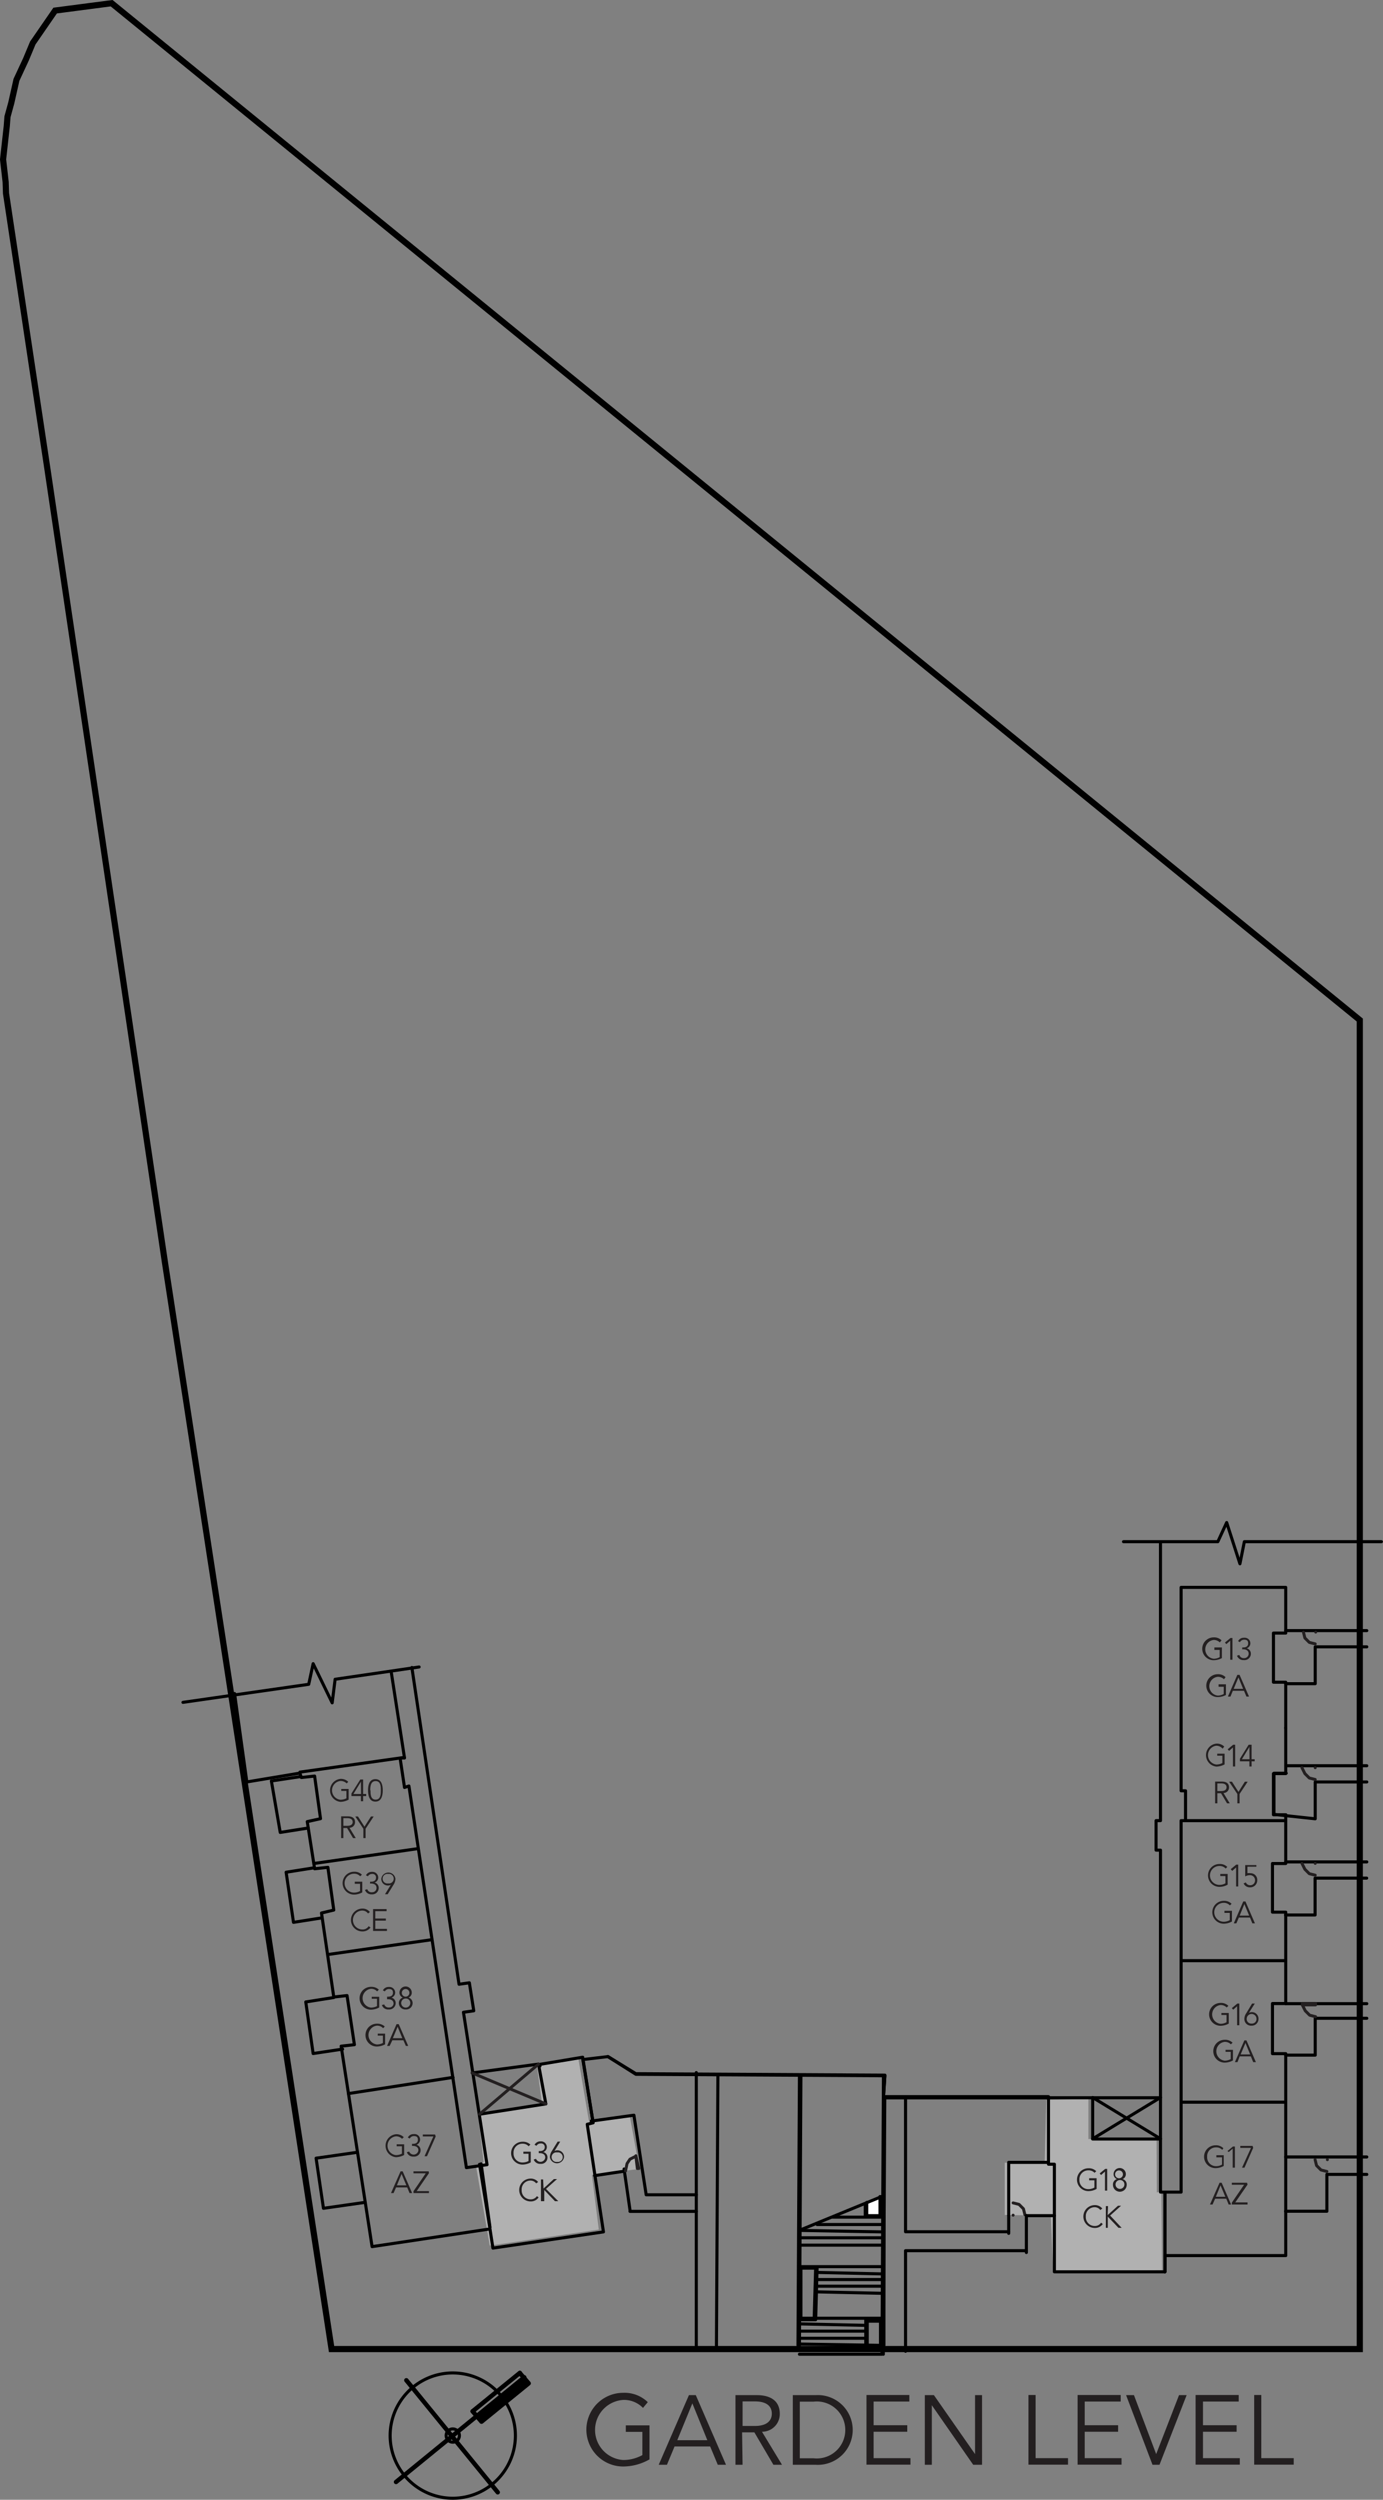 <svg xmlns="http://www.w3.org/2000/svg" viewBox="0 0 112.62 203.51"><rect x="0" y="0" width="112.62" height="203.51" fill="#808080" stroke="none"/><defs><style>.cls-1{fill:#b1b1b1;}.cls-2,.cls-3,.cls-4,.cls-6,.cls-7,.cls-9{fill:none;}.cls-2,.cls-3,.cls-4,.cls-6,.cls-8{stroke:#000;}.cls-2,.cls-3,.cls-4,.cls-8,.cls-9{stroke-linecap:round;}.cls-2,.cls-3,.cls-8,.cls-9{stroke-linejoin:round;}.cls-2,.cls-8{stroke-width:0.25px;}.cls-3{stroke-width:0.36px;}.cls-4,.cls-6,.cls-7{stroke-miterlimit:10;}.cls-4,.cls-7{stroke-width:0;}.cls-5{fill:#231f20;}.cls-6{stroke-width:0.5px;}.cls-7{stroke:#fabda9;}.cls-8{fill:#fff;}.cls-9{stroke:#231f20;stroke-width:0.24px;}</style></defs><g id="G18"><polygon class="cls-1" points="94.57 178.39 94.63 184.82 85.76 184.95 85.57 180.39 81.82 180.32 81.82 176.07 85.07 176.07 85.2 170.95 88.63 170.89 88.63 174.14 94.18 174.09 94.2 178.49 94.57 178.39"/></g><g id="G36"><polygon class="cls-1" points="47.07 167.45 43.7 168.01 44.13 171.2 38.95 172.2 39.38 176.01 38.76 176.32 39.88 182.82 48.76 181.51 48.2 177.07 52.07 176.57 51.26 172.14 47.95 172.64 47.07 167.45"/></g><g id="Layer_1" data-name="Layer 1"><path class="cls-2" d="M33.61,194.2a5.1,5.1,0,1,0,7.17.75,5.1,5.1,0,0,0-7.17-.75" transform="translate(0.05 0.12)"/><line class="cls-3" x1="42.69" y1="193.54" x2="32.25" y2="202.06"/><line class="cls-3" x1="42.33" y1="193.18" x2="38.49" y2="196.3"/><polyline class="cls-3" points="42.33 193.19 43.05 194.03 39.21 197.15 38.49 196.31"/><path d="M43,193.9l-4.2,2.64,3.84-3.12ZM39.16,197,43,193.9l-4.2,2.64Z" transform="translate(0.05 0.12)"/><path class="cls-4" d="M43,193.9l-4.2,2.64,3.84-3.12ZM39.16,197,43,193.9l-4.2,2.64Z" transform="translate(0.05 0.12)"/><line class="cls-3" x1="33.09" y1="193.78" x2="40.53" y2="202.9"/><path class="cls-2" d="M36.48,197.74a.54.54,0,1,0,.76.08.54.54,0,0,0-.76-.08" transform="translate(0.05 0.12)"/><path class="cls-5" d="M52.31,195.91a2.15,2.15,0,0,0-1.61-.65,2.45,2.45,0,0,0,0,4.89,3.22,3.22,0,0,0,1.56-.4v-1.89H50.91v-.53h1.93v2.77a4.38,4.38,0,0,1-2.14.58,3,3,0,0,1,0-6,2.72,2.72,0,0,1,2,.76Z" transform="translate(0.05 0.12)"/><path class="cls-5" d="M54.26,200.54h-.67l2.46-5.67h.56l2.46,5.67H58.4l-.62-1.49h-2.9Zm.84-2h2.45l-1.22-3Z" transform="translate(0.05 0.12)"/><path class="cls-5" d="M60.42,200.54h-.58v-5.67h1.74c1.16,0,1.87.5,1.87,1.52A1.44,1.44,0,0,1,62,197.85l1.63,2.69h-.7l-1.55-2.64h-1Zm0-3.16h1c1,0,1.38-.45,1.38-1s-.35-1-1.38-1h-1Z" transform="translate(0.05 0.12)"/><path class="cls-5" d="M64.51,194.87h1.87a2.84,2.84,0,1,1,0,5.67H64.51Zm.57,5.14H66.2a2.32,2.32,0,1,0,0-4.61H65.08Z" transform="translate(0.05 0.12)"/><path class="cls-5" d="M71.09,200h3v.53H70.51v-5.67H74v.53H71.09v1.93h2.74v.53H71.09Z" transform="translate(0.05 0.12)"/><path class="cls-5" d="M79.35,199.67h0v-4.8h.57v5.67h-.72l-3.37-4.85h0v4.85h-.57v-5.67H76Z" transform="translate(0.05 0.12)"/><path class="cls-5" d="M84.28,200h2.64v.53H83.7v-5.67h.58Z" transform="translate(0.05 0.12)"/><path class="cls-5" d="M88.28,200h3v.53H87.7v-5.67h3.51v.53H88.28v1.93H91v.53H88.28Z" transform="translate(0.05 0.12)"/><path class="cls-5" d="M94.1,199.67h0l1.86-4.8h.62l-2.21,5.67h-.57l-2.15-5.67h.64Z" transform="translate(0.05 0.12)"/><path class="cls-5" d="M97.91,200h3v.53h-3.6v-5.67h3.51v.53H97.91v1.93h2.74v.53H97.91Z" transform="translate(0.05 0.12)"/><path class="cls-5" d="M102.66,200h2.64v.53h-3.22v-5.67h.58Z" transform="translate(0.05 0.12)"/><polygon class="cls-6" points="27 191.24 110.61 191.24 110.73 191.24 110.73 191.12 110.73 83.04 9.09 0.26 4.49 0.86 2.67 3.5 2.12 4.82 1.34 6.5 0.92 8.37 0.61 9.5 0.55 10.28 0.25 12.98 0.46 14.82 0.49 15.74 3.88 38.3 13.44 102.83 27 191.24"/></g><g id="Layer_11" data-name="Layer 11"><path class="cls-7" d="M96.13,140.67Z" transform="translate(0.05 0.12)"/><path class="cls-7" d="M96.13,140.67Zm0,0Zm0,0Zm0,0Zm0,0Zm0,0Zm0,0Zm0,0Zm0,0Zm0,0Z" transform="translate(0.05 0.12)"/><path class="cls-7" d="M96.13,145.71h0Z" transform="translate(0.05 0.12)"/><path class="cls-2" d="M48.37,177l2.4-.36m5.88,1.92H52.57l-1-6.48-3.48.48m34,7.68v-4.32h3.24M31.81,136l1.08,7h-.36l.36,2.4.36-.12,4.68,31.07,1.68-.24L37.69,163.7l.84-.12-.36-2.28-.84.12-3.84-25.79m-9.12,8.52,8.52-1.2m-7.32,8.63,8.4-1.2M26.65,159l8.4-1.2m4.08,18.24.72,5.16M96.13,148.1v30.24H94.45V150.5h-.36v-2.4h.36V125.43m0,48.59H88.93v-3.36h5.52m1.68.36h8.4m-8.4-11.52h8.52m-8.52-11.4h8.52M88.93,170.66h-3.6" transform="translate(0.05 0.12)"/><line class="cls-2" x1="94.86" y1="178.47" x2="94.86" y2="184.95"/><path class="cls-5" d="M28.18,145.07a.7.7,0,0,0-.51-.2.77.77,0,0,0,0,1.53,1.07,1.07,0,0,0,.49-.12v-.6h-.42v-.16h.6v.87a1.46,1.46,0,0,1-.67.18.94.94,0,0,1,0-1.87.84.84,0,0,1,.64.24Z" transform="translate(0.05 0.12)"/><path class="cls-5" d="M29.52,145.93h.25v.17h-.25v.42h-.18v-.42h-.77v-.21l.72-1.14h.23Zm-.18-1h0l-.61,1h.62Z" transform="translate(0.05 0.12)"/><path class="cls-5" d="M31.12,145.63c0,.4-.09.92-.6.92s-.6-.52-.6-.92.09-.91.6-.91S31.12,145.24,31.12,145.63Zm-1,0c0,.29,0,.76.42.76s.42-.47.42-.76,0-.75-.42-.75S30.1,145.35,30.1,145.63Z" transform="translate(0.05 0.12)"/><path class="cls-5" d="M27.91,149.52h-.18v-1.77h.55c.36,0,.58.15.58.47a.45.45,0,0,1-.45.46l.51.84H28.7l-.49-.82h-.3Zm0-1h.32c.33,0,.44-.14.44-.31s-.11-.31-.44-.31h-.32Z" transform="translate(0.05 0.12)"/><path class="cls-5" d="M29.72,149.52h-.18v-.76l-.66-1h.22l.53.83.53-.83h.22l-.66,1Z" transform="translate(0.05 0.12)"/><path class="cls-8" d="M71.89,168.86l-.12,22.68M72,170.66l-.12,20.88m-.12,0H65.05m6.72-8.88h-6.6m6.6-.6h-6.6m6.6-.48-6.6-.12m6.6-.48H66.49m5.28-.6h-4m2.64-1.08v1.08h1.32V178.7m-1.2.48v1.08h1.08V178.7m-13.2-9.84-.12,22.22" transform="translate(0.05 0.12)"/><path class="cls-2" d="M47.41,167.54l.84,5.16-.48.12,1.32,8.76-9,1.32-.24-1.56-9.6,1.44-2.52-16.32,1.08-.12-.6-4-1.08.12-1-6.84,1-.24-.48-3.48-1.08.12-.6-3.84,1.08-.24-.48-3.47-1.08.12-.12-.36-4.32.72-1-7.2m46.08,43.67,6.72-2.76m-57-40.19L25.09,137l.36-1.68L27,138.51l.24-1.92,6.84-1m57.36-10.2h7.68l.72-1.56,1.08,3.36.36-1.8h11.16M88.93,174l5.52-3.36m-5.52,0L94.45,174m10.2-11h6.6m-6.6,12.48h6.6" transform="translate(0.05 0.12)"/><path class="cls-9" d="M108,176.66l-.48-.12-.36-.36-.12-.48h0m1,0h0m-1,0h0" transform="translate(0.05 0.12)"/><path class="cls-2" d="M104.65,151.46h6.6m-60.48,25,.48,3.33m5.4-11.18v22.6" transform="translate(0.05 0.12)"/><path class="cls-9" d="M51.85,176.42l-.12-1,.24,1m-.24-1-.48.24-.24.36-.12.6m1.08-.24h-.12m-.12-1h0m31.68,4.8-.12-.48-.36-.36-.48-.12v0m0,1h0m0-1h0" transform="translate(0.05 0.12)"/><path class="cls-2" d="M85.81,180.26H83.53M39,172l5.4-.84-.6-3.24-5.4.72m9.84,4-.84-5.28-3.6.6.12.12m-4.92,8,.84,5.16m-3-12.24-8.52,1.32" transform="translate(0.05 0.12)"/><path class="cls-5" d="M99.76,152a.67.67,0,0,0-.51-.21.77.77,0,0,0,0,1.54.94.94,0,0,0,.49-.13v-.59h-.42v-.17h.6v.87a1.32,1.32,0,0,1-.67.18.93.93,0,0,1,0-1.86.83.83,0,0,1,.64.24Z" transform="translate(0.05 0.12)"/><path class="cls-5" d="M100.78,153.46h-.17v-1.55l-.32.28-.12-.14.45-.37h.16Z" transform="translate(0.05 0.12)"/><path class="cls-5" d="M102.26,151.85h-.73v.53a.67.67,0,0,1,.24,0,.54.54,0,0,1,.56.57.57.57,0,0,1-.6.58.55.55,0,0,1-.51-.32l.18-.08a.38.38,0,0,0,.35.23.39.39,0,0,0,.4-.39.41.41,0,0,0-.44-.43.78.78,0,0,0-.36.1v-.92h.91Z" transform="translate(0.05 0.12)"/><path class="cls-5" d="M100.1,155a.66.66,0,0,0-.5-.21.77.77,0,0,0,0,1.54,1,1,0,0,0,.49-.13v-.59h-.43v-.17h.61v.87a1.38,1.38,0,0,1-.67.18.93.93,0,0,1,0-1.86.84.84,0,0,1,.64.24Z" transform="translate(0.05 0.12)"/><path class="cls-5" d="M100.63,156.46h-.21l.77-1.78h.18l.77,1.78h-.21l-.19-.47h-.91Zm.27-.63h.77l-.39-.94Z" transform="translate(0.05 0.12)"/><path class="cls-5" d="M99.84,163.31a.68.68,0,0,0-.5-.2.77.77,0,0,0,0,1.53,1,1,0,0,0,.49-.13v-.59h-.42v-.16h.6v.86a1.38,1.38,0,0,1-.67.18.93.93,0,0,1,0-1.86.84.84,0,0,1,.64.24Z" transform="translate(0.05 0.12)"/><path class="cls-5" d="M100.87,164.76h-.18v-1.55l-.32.28-.11-.13.45-.37h.16Z" transform="translate(0.05 0.12)"/><path class="cls-5" d="M101.65,163.75h0a.48.48,0,0,1,.24-.06.53.53,0,0,1,.54.55.54.54,0,0,1-.57.55.54.54,0,0,1-.58-.55.83.83,0,0,1,.16-.47l.47-.78h.22Zm.22.87a.37.37,0,0,0,.4-.38.4.4,0,0,0-.8,0A.37.37,0,0,0,101.87,164.62Z" transform="translate(0.05 0.12)"/><path class="cls-5" d="M100.18,166.31a.68.68,0,0,0-.5-.2.77.77,0,0,0,0,1.53,1,1,0,0,0,.49-.13v-.59h-.42v-.16h.6v.86a1.38,1.38,0,0,1-.67.18.93.93,0,0,1,0-1.86.84.84,0,0,1,.64.24Z" transform="translate(0.05 0.12)"/><path class="cls-5" d="M100.72,167.76h-.21l.77-1.77h.17l.77,1.77H102l-.19-.47h-.91Zm.26-.63h.77l-.38-.93Z" transform="translate(0.05 0.12)"/><path class="cls-5" d="M99.48,174.9a.66.66,0,0,0-.51-.2.71.71,0,0,0-.72.76.72.72,0,0,0,.72.77.94.94,0,0,0,.49-.13v-.59H99v-.17h.6v.87a1.32,1.32,0,0,1-.67.18.93.93,0,0,1,0-1.86.83.83,0,0,1,.64.24Z" transform="translate(0.05 0.12)"/><path class="cls-5" d="M100.51,176.35h-.18V174.8l-.32.28L99.9,175l.45-.37h.16Z" transform="translate(0.05 0.12)"/><path class="cls-5" d="M102,174.74l-.71,1.61h-.2l.73-1.61h-.87v-.16h1Z" transform="translate(0.05 0.12)"/><path class="cls-5" d="M98.69,179.35h-.21l.78-1.77h.17l.77,1.77H100l-.19-.47h-.91Zm.27-.63h.77l-.39-.93Z" transform="translate(0.05 0.12)"/><path class="cls-5" d="M101.54,177.73l-1,1.45h1v.17h-1.28v-.15l1-1.46h-1v-.16h1.24Z" transform="translate(0.05 0.12)"/><path class="cls-5" d="M89.08,176.77a.65.65,0,0,0-.5-.2.72.72,0,0,0-.73.76.72.72,0,0,0,.73.77,1,1,0,0,0,.49-.13v-.59h-.43v-.17h.61v.87a1.38,1.38,0,0,1-.67.18.93.93,0,0,1,0-1.86.84.84,0,0,1,.64.24Z" transform="translate(0.05 0.12)"/><path class="cls-5" d="M90.11,178.22h-.18v-1.55l-.32.28-.11-.13.45-.37h.16Z" transform="translate(0.05 0.12)"/><path class="cls-5" d="M90.9,177.28a.43.43,0,0,1-.27-.4.5.5,0,0,1,1,0,.43.43,0,0,1-.26.4h0a.45.45,0,0,1,.33.47.56.56,0,0,1-1.12,0,.45.45,0,0,1,.33-.47Zm.23.08a.36.36,0,1,0,.38.36A.35.35,0,0,0,91.13,177.36Zm0-.78a.32.32,0,1,0,0,.63.32.32,0,0,0,0-.63Z" transform="translate(0.05 0.12)"/><path class="cls-5" d="M89.75,180.94a.77.77,0,0,1-.65.32.93.93,0,0,1,0-1.86.75.75,0,0,1,.61.28l-.16.12a.57.57,0,0,0-.45-.23.72.72,0,0,0-.73.76.72.72,0,0,0,.73.77.58.58,0,0,0,.51-.27Z" transform="translate(0.05 0.12)"/><path class="cls-5" d="M90.15,180.21h0l.84-.76h.25l-.89.8.94,1h-.26l-.87-.91h0v.91H90v-1.77h.18Z" transform="translate(0.05 0.12)"/><line class="cls-2" x1="94.86" y1="178.47" x2="94.86" y2="184.95"/><path class="cls-5" d="M43,174.61a.65.65,0,0,0-.5-.21.72.72,0,0,0-.73.77.72.72,0,0,0,.73.76,1.07,1.07,0,0,0,.49-.12v-.59h-.42v-.17h.6v.87a1.38,1.38,0,0,1-.67.18.93.93,0,0,1,0-1.86.88.88,0,0,1,.64.23Z" transform="translate(0.05 0.12)"/><path class="cls-5" d="M43.82,175h.1c.21,0,.39-.09.39-.32a.29.29,0,0,0-.33-.3.38.38,0,0,0-.34.19l-.16-.08a.53.53,0,0,1,.49-.28.47.47,0,0,1,.51.46.43.43,0,0,1-.29.41h0a.44.44,0,0,1,.34.45.51.51,0,0,1-.56.51.55.55,0,0,1-.56-.35l.19-.06a.39.39,0,0,0,.75-.1c0-.27-.22-.36-.45-.36h-.08Z" transform="translate(0.05 0.12)"/><path class="cls-5" d="M45.1,175h0a.45.45,0,0,1,.24-.06.53.53,0,0,1,.54.55.58.58,0,0,1-1.15,0,.91.91,0,0,1,.15-.48l.48-.78h.21Zm.22.88a.39.39,0,1,0,0-.77.39.39,0,1,0,0,.77Z" transform="translate(0.05 0.12)"/><path class="cls-5" d="M43.81,178.77a.75.75,0,0,1-.65.33.93.93,0,1,1,0-1.86.75.75,0,0,1,.61.28l-.16.11a.58.58,0,0,0-.45-.23.72.72,0,0,0-.73.77.72.72,0,0,0,.73.76.59.59,0,0,0,.51-.26Z" transform="translate(0.05 0.12)"/><path class="cls-5" d="M44.21,178.05h0l.84-.77h.26l-.9.8,1,1h-.27l-.87-.91h0v.91H44v-1.77h.18Z" transform="translate(0.05 0.12)"/><path class="cls-5" d="M32.69,174a.69.69,0,0,0-.5-.2.77.77,0,0,0,0,1.53,1.11,1.11,0,0,0,.49-.12v-.6h-.43v-.16h.61v.87a1.49,1.49,0,0,1-.67.18.94.94,0,0,1,0-1.87.84.84,0,0,1,.64.24Z" transform="translate(0.05 0.12)"/><path class="cls-5" d="M33.5,174.41h.09c.21,0,.39-.09.39-.33s-.12-.3-.33-.3a.36.36,0,0,0-.33.2l-.16-.08a.51.51,0,0,1,.49-.28.45.45,0,0,1,.21.87h0a.45.45,0,0,1,.34.45.52.52,0,0,1-.57.51.53.53,0,0,1-.55-.36l.19-.05a.39.39,0,0,0,.75-.1c0-.27-.22-.36-.45-.36H33.5Z" transform="translate(0.05 0.12)"/><path class="cls-5" d="M35.43,173.81l-.71,1.61h-.2l.72-1.61h-.86v-.16h1Z" transform="translate(0.05 0.12)"/><path class="cls-5" d="M32,178.42h-.21l.78-1.77h.17l.77,1.77h-.21l-.19-.46h-.91Zm.27-.63h.77l-.39-.93Z" transform="translate(0.05 0.12)"/><path class="cls-5" d="M34.88,176.8l-1,1.46h1v.16H33.62v-.15l1-1.46h-1v-.16h1.24Z" transform="translate(0.05 0.12)"/><path class="cls-5" d="M30.66,162a.66.66,0,0,0-.5-.21.77.77,0,0,0,0,1.53,1.11,1.11,0,0,0,.49-.12v-.6h-.43v-.16h.61v.87a1.49,1.49,0,0,1-.67.18.93.93,0,1,1,0-1.86.88.88,0,0,1,.64.23Z" transform="translate(0.05 0.12)"/><path class="cls-5" d="M31.47,162.43h.09c.22,0,.39-.09.39-.32s-.12-.3-.33-.3a.37.37,0,0,0-.33.19l-.16-.08a.51.51,0,0,1,.49-.28.47.47,0,0,1,.51.46.44.44,0,0,1-.3.41h0a.45.45,0,0,1,.34.45.52.52,0,0,1-.57.51.52.52,0,0,1-.55-.36l.19-.05a.36.36,0,0,0,.38.25A.35.35,0,0,0,32,163c0-.27-.22-.36-.45-.36h-.08Z" transform="translate(0.05 0.12)"/><path class="cls-5" d="M32.75,162.5a.42.42,0,0,1-.27-.4.5.5,0,0,1,1,0,.42.42,0,0,1-.26.4h0a.48.48,0,0,1,.33.47.52.52,0,0,1-.56.5.52.52,0,0,1-.56-.5.47.47,0,0,1,.33-.47Zm.23.08a.37.37,0,1,0,.38.36A.36.36,0,0,0,33,162.58Zm0-.77a.31.31,0,1,0,.31.31A.31.31,0,0,0,33,161.81Z" transform="translate(0.05 0.12)"/><path class="cls-5" d="M31.15,165a.67.67,0,0,0-.51-.21.77.77,0,0,0,0,1.53,1.07,1.07,0,0,0,.49-.12v-.6h-.42v-.16h.6v.87a1.46,1.46,0,0,1-.67.18.93.93,0,0,1,0-1.86.88.88,0,0,1,.64.23Z" transform="translate(0.05 0.12)"/><path class="cls-5" d="M31.68,166.44h-.21l.77-1.77h.18l.77,1.77H33l-.2-.46h-.9Zm.26-.63h.77l-.38-.93Z" transform="translate(0.05 0.12)"/><path class="cls-5" d="M29.28,152.63a.65.65,0,0,0-.5-.21.77.77,0,0,0,0,1.54,1,1,0,0,0,.49-.13v-.59h-.43v-.17h.61v.87a1.38,1.38,0,0,1-.67.18.93.93,0,0,1,0-1.86.84.84,0,0,1,.64.24Z" transform="translate(0.05 0.12)"/><path class="cls-5" d="M30.09,153.07h.1c.21,0,.38-.1.38-.33a.28.28,0,0,0-.32-.3.38.38,0,0,0-.34.19l-.16-.08a.53.53,0,0,1,.49-.28.47.47,0,0,1,.51.46.42.42,0,0,1-.3.41h0a.44.44,0,0,1,.34.45.52.52,0,0,1-.56.51.55.55,0,0,1-.56-.36l.19-.06a.35.35,0,0,0,.38.25.35.35,0,0,0,.37-.35c0-.27-.22-.36-.45-.36h-.08Z" transform="translate(0.05 0.12)"/><path class="cls-5" d="M31.78,153.32h0a.45.45,0,0,1-.24.06.53.53,0,0,1-.54-.55.58.58,0,0,1,1.15,0,.91.91,0,0,1-.15.48l-.48.78H31.3Zm-.22-.88a.39.39,0,1,0,0,.77.39.39,0,1,0,0-.77Z" transform="translate(0.05 0.12)"/><path class="cls-5" d="M30.12,156.8a.8.8,0,0,1-.66.32.93.93,0,0,1,0-1.86.75.75,0,0,1,.61.28l-.15.12a.58.58,0,0,0-.46-.24.77.77,0,0,0,0,1.54.56.56,0,0,0,.51-.27Z" transform="translate(0.05 0.12)"/><path class="cls-5" d="M30.51,156.91h.95v.17H30.33V155.3h1.1v.17h-.92v.6h.86v.17h-.86Z" transform="translate(0.05 0.12)"/><path class="cls-2" d="M65.17,168.82l-.12,22m0-22-.12,22m7-20.28v20.28m-1.44-.58h-5.4m6.72.58-6.72-.11m5.4-1.52-5.4-.12m5.4.59h-5.4m6.72-1.05H65.05M71.77,186h-5.4m5.4.58-5.4-.12m5.4-1h-5.4m5.4-.46-5.28-.12m5.28-.47H65.05m1.44,0H65.05v4.32h1.32l.12-4.32m-.12.12h-1.2v4.08h1.08l.12-4.08m5.4,4.2H70.45v2.21h1.32v-2.21m-.12.12H70.57v2h1.08v-2M49.45,167.3l2.28,1.4,20.28.12-.12,1.75H85.33" transform="translate(0.05 0.12)"/><polyline class="cls-2" points="104.7 147.75 104.7 151.71 103.62 151.71 103.62 155.67 104.7 155.67 104.7 163.11 103.62 163.11 103.62 167.19 104.7 167.19 104.7 183.63 94.86 183.63 94.86 184.95 85.86 184.95 85.86 176.19 85.38 176.19 85.38 170.79 71.94 170.79 72.06 168.99 51.78 168.87 49.5 167.43 47.46 167.67"/><path class="cls-9" d="M39,172l4.8-4.08m.6,3.24-6-2.52" transform="translate(0.05 0.12)"/><polyline class="cls-2" points="111.3 164.31 107.1 164.31 107.1 167.31 104.7 167.31"/><path class="cls-9" d="M107.05,163.1H106m1.08-.12H106m0,.12.24.48.36.36.48.12m0-1.08v.12M106,163v.12" transform="translate(0.05 0.12)"/><path class="cls-2" d="M111.25,176.9H108v3h-3.36m6.6-27.12h-4.2v3h-2.4" transform="translate(0.05 0.12)"/><path class="cls-9" d="M107.05,152.54l-.48-.12-.36-.36-.24-.48h0m1.08,0h0m-1.08,0h0" transform="translate(0.05 0.12)"/><path class="cls-2" d="M82.09,180.26v1.44m1.44-1.44v3m-53.88-4.08-3.36.48-.6-4.08,3.36-.48m-1.2-8.4-2.4.36-.6-4.2,2.28-.36m-1-6.48-2.28.36-.6-4.08,2.28-.36m-.48-3.24-2.28.36-.72-4.19,2.4-.36" transform="translate(0.05 0.12)"/><path class="cls-2" d="M104.65,147.62h-1v-3.35h1v-7.44h-1v-4h1v-3.72H96.13v16.56h.36v2.39m8.16-4.43h6.6m0,1.32h-4.2v3l-3.36-.36v-3.35h1" transform="translate(0.05 0.12)"/><path class="cls-9" d="M107.05,144.75l-.48-.12-.36-.36-.24-.48h0m1.08,0h0m-1.08,0h0" transform="translate(0.05 0.12)"/><path class="cls-2" d="M104.65,132.63h6.6m0,1.32h-4.2v3h-2.4" transform="translate(0.05 0.12)"/><path class="cls-9" d="M107.05,133.71l-.48-.12-.36-.36-.12-.48h0m1,0h0m-1,0h0" transform="translate(0.05 0.12)"/><path class="cls-2" d="M104.65,140.55h0Z" transform="translate(0.05 0.12)"/><path class="cls-5" d="M99.51,142.24A.7.7,0,0,0,99,142a.77.77,0,0,0,0,1.53,1.07,1.07,0,0,0,.49-.12v-.6h-.42v-.16h.6v.87a1.46,1.46,0,0,1-.67.18.94.94,0,0,1,0-1.87.84.84,0,0,1,.64.24Z" transform="translate(0.05 0.12)"/><path class="cls-5" d="M100.53,143.69h-.18v-1.55l-.31.28-.12-.13.45-.37h.16Z" transform="translate(0.05 0.12)"/><path class="cls-5" d="M101.87,143.1h.25v.17h-.25v.42h-.18v-.42h-.77v-.21l.71-1.14h.24Zm-.18-1h0l-.61,1h.62Z" transform="translate(0.05 0.12)"/><path class="cls-5" d="M99.08,146.69H98.9v-1.77h.55c.36,0,.58.15.58.47a.45.45,0,0,1-.45.46l.51.84h-.22l-.49-.82h-.3Zm0-1h.32c.32,0,.43-.14.43-.31s-.11-.31-.43-.31h-.32Z" transform="translate(0.05 0.12)"/><path class="cls-5" d="M100.89,146.69h-.18v-.76l-.67-1h.23l.53.83.52-.83h.23l-.66,1Z" transform="translate(0.05 0.12)"/><path class="cls-5" d="M99.28,133.59a.69.69,0,0,0-.5-.2.77.77,0,0,0,0,1.53,1,1,0,0,0,.49-.13v-.59h-.43V134h.61v.87a1.48,1.48,0,0,1-.67.17.93.93,0,0,1,0-1.86.84.84,0,0,1,.64.24Z" transform="translate(0.05 0.12)"/><path class="cls-5" d="M100.31,135h-.18v-1.55l-.32.28-.11-.13.45-.37h.16Z" transform="translate(0.05 0.12)"/><path class="cls-5" d="M101.11,134h.09c.21,0,.39-.09.39-.33s-.12-.3-.33-.3a.39.39,0,0,0-.34.2l-.15-.08a.51.51,0,0,1,.49-.28.46.46,0,0,1,.51.46.43.43,0,0,1-.3.4h0a.45.45,0,0,1,.34.45.52.52,0,0,1-.57.51.55.55,0,0,1-.56-.36l.19-.06a.37.37,0,0,0,.39.26.36.36,0,0,0,.37-.36c0-.26-.22-.36-.45-.36h-.08Z" transform="translate(0.05 0.12)"/><path class="cls-5" d="M99.62,136.59a.7.7,0,0,0-.51-.2.77.77,0,0,0,0,1.53,1,1,0,0,0,.49-.13v-.59h-.42V137h.6v.87a1.45,1.45,0,0,1-.67.17.93.93,0,0,1,0-1.86.84.84,0,0,1,.64.24Z" transform="translate(0.05 0.12)"/><path class="cls-5" d="M100.15,138h-.21l.77-1.77h.18l.77,1.77h-.21l-.2-.47h-.91Zm.26-.63h.77l-.38-.93Z" transform="translate(0.05 0.12)"/><path class="cls-2" d="M51.25,179.91h5.4m26.88,3.2H73.69m8.4-1.54h-8.4m0,1.54v8.19m0-20.64v10.91" transform="translate(0.05 0.12)"/></g></svg>